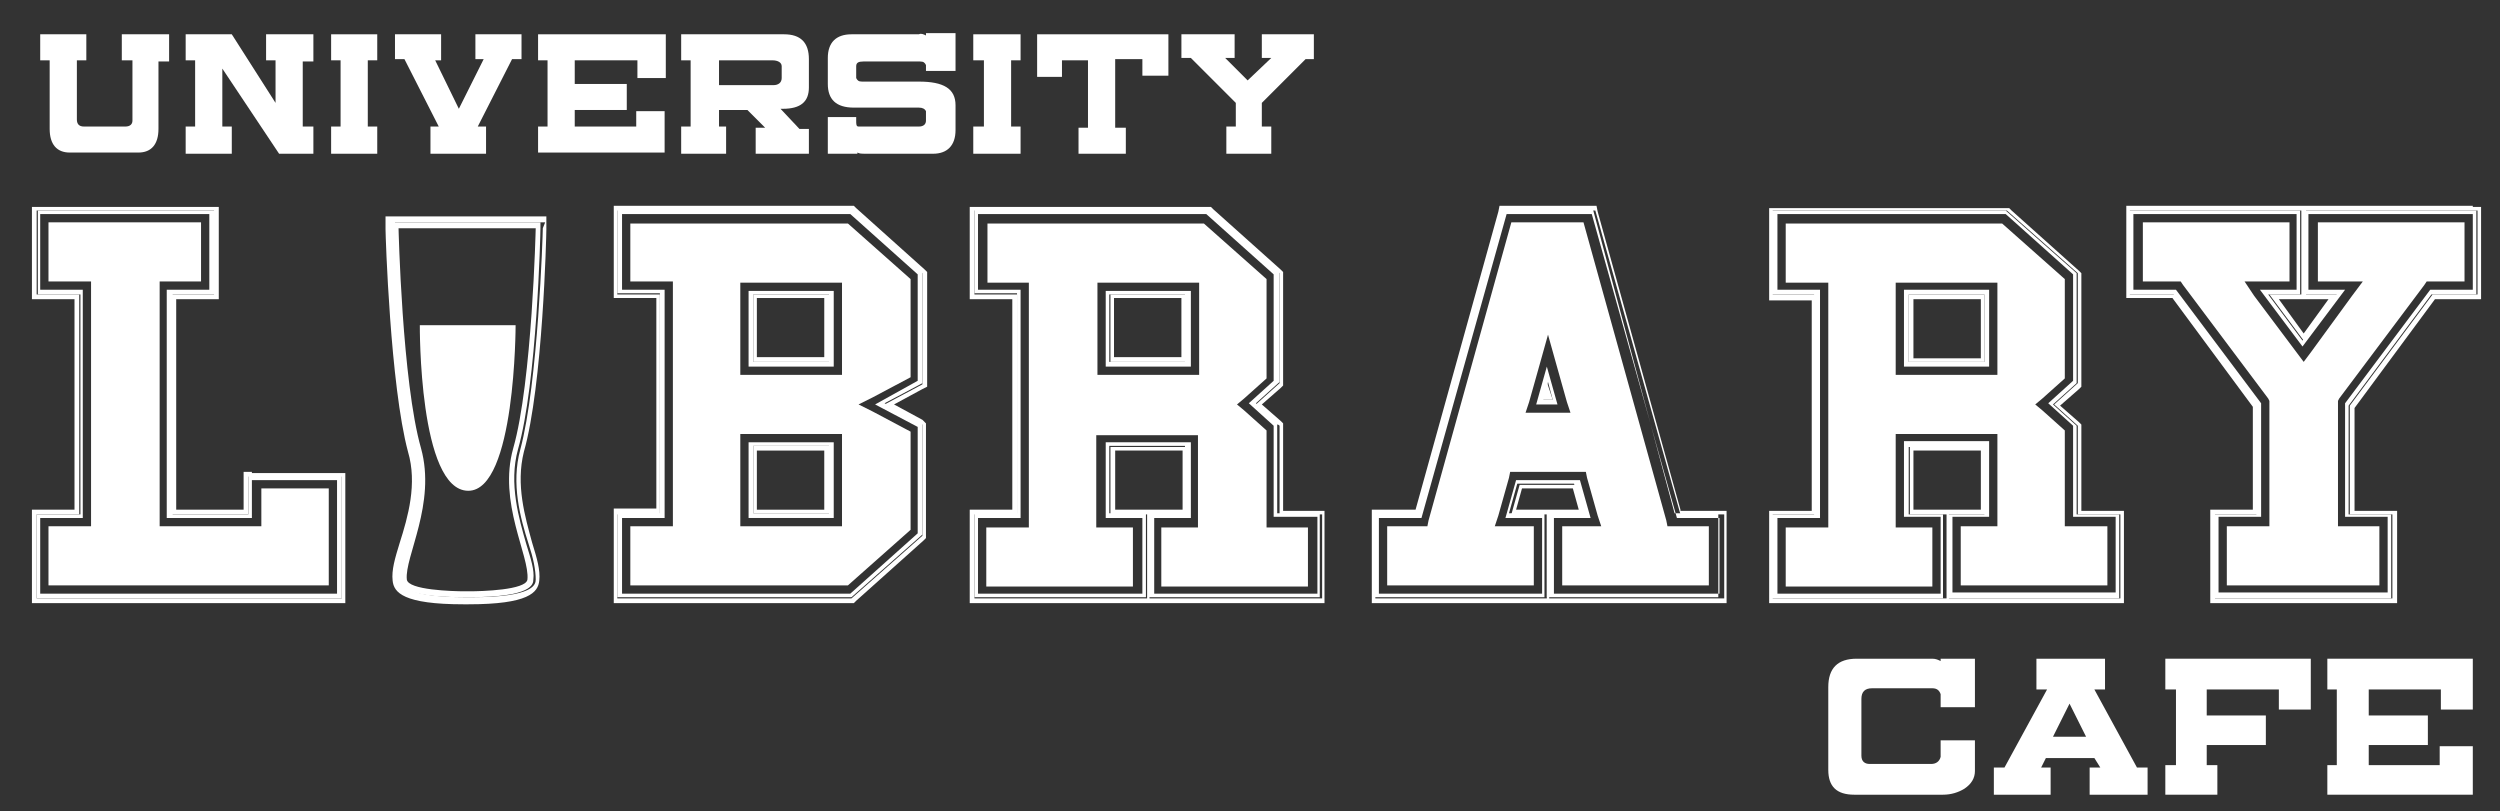 <?xml version="1.0" encoding="UTF-8"?> <!-- Generator: Adobe Illustrator 24.2.1, SVG Export Plug-In . SVG Version: 6.00 Build 0) --> <svg xmlns="http://www.w3.org/2000/svg" xmlns:xlink="http://www.w3.org/1999/xlink" version="1.1" id="Layer_1" x="0px" y="0px" viewBox="0 0 211.4 68.6" style="enable-background:new 0 0 211.4 68.6;" xml:space="preserve"><rect x="0" y="0" width="211.4" height="68.6" fill="#333333" stroke="none"/> <style type="text/css"> .st0{fill:none;} .st1{fill:#FFFFFF;} </style> <g> <rect x="94.2" y="25.3" class="st0" width="5.7" height="5"></rect> <rect x="161.8" y="25.3" class="st0" width="5.7" height="5"></rect> <polygon class="st0" points="133.5,43.1 133,41.3 128.7,41.3 128.2,43.1 130.3,43.1 130.6,43.1 131.4,43.1 "></polygon> <rect x="64" y="25.3" class="st0" width="5.7" height="5"></rect> <polygon class="st0" points="99.9,43.1 99.9,38.1 94.2,38.1 94.2,43.1 96.6,43.1 96.9,43.1 97.6,43.1 "></polygon> <polygon class="st0" points="173.6,62.3 176.5,62.3 175,59.6 "></polygon> <polygon class="st0" points="167.5,43.1 167.5,38.1 161.8,38.1 161.8,43.1 164.1,43.1 164.4,43.1 165.1,43.1 "></polygon> <path class="st0" d="M66.1,6.6v-1c0-0.3-0.3-0.5-0.8-0.5h-4.5v2.1h4.6C65.9,7.2,66.1,7,66.1,6.6z"></path> <rect x="64" y="38.1" class="st0" width="5.7" height="5"></rect> <polygon class="st0" points="194.3,25.3 192.6,25.3 194.8,28.1 196.9,25.3 195.3,25.3 194.6,25.3 "></polygon> <path class="st1" d="M4.2,10.9c0,1.3,0.6,2,1.7,2h5.8c1.1,0,1.7-0.7,1.7-2V5.2h0.9V2.9h-4v2.2h0.9v5.1c0,0.3-0.2,0.5-0.6,0.5H7.1 c-0.4,0-0.6-0.2-0.6-0.6v-5h0.8V2.9H3.4v2.2h0.8V10.9z"></path> <polygon class="st1" points="19.6,10.7 18.8,10.7 18.8,5.8 23.6,13 26.5,13 26.5,10.7 25.6,10.7 25.6,5.2 26.5,5.2 26.5,2.9 22.5,2.9 22.5,5.1 23.3,5.1 23.3,8.7 19.6,2.9 15.7,2.9 15.7,5.1 16.5,5.1 16.5,10.7 15.7,10.7 15.7,13 19.6,13 "></polygon> <polygon class="st1" points="31.1,5.1 31.9,5.1 31.9,2.9 28,2.9 28,5.1 28.8,5.1 28.8,10.7 28,10.7 28,13 31.9,13 31.9,10.7 31.1,10.7 "></polygon> <polygon class="st1" points="37.1,10.7 36.4,10.7 36.4,13 41.1,13 41.1,10.7 40.4,10.7 43.3,5 44.1,5 44.1,2.9 40.2,2.9 40.2,5 40.9,5 38.8,9.2 36.8,5.1 37.3,5.1 37.3,2.9 33.4,2.9 33.4,5 34.2,5 "></polygon> <polygon class="st1" points="56.2,9.4 53.8,9.4 53.8,10.7 48.6,10.7 48.6,9.3 53,9.3 53,7.1 48.6,7.1 48.6,5.1 53.9,5.1 53.9,6.6 56.3,6.6 56.3,2.9 45.5,2.9 45.5,5.1 46.3,5.1 46.3,10.7 45.5,10.7 45.5,12.9 56.2,12.9 "></polygon> <path class="st1" d="M61.5,10.7h-0.7V9.3h2.4l1.5,1.5h-0.8V13h4.5v-2.1h-0.8L66,9.2h0.2c1.5,0,2.2-0.6,2.2-1.8V5 c0-1.4-0.7-2.1-2.1-2.1h-8.7v2.2h0.8v5.6h-0.8V13h3.8V10.7z M60.8,5.1h4.5c0.5,0,0.8,0.2,0.8,0.5v1c0,0.4-0.3,0.6-0.7,0.6h-4.6V5.1 z"></path> <path class="st1" d="M78.3,3c-0.2-0.1-0.4-0.2-0.6-0.1H72c-1.3,0-2,0.7-2,2v2.2c0,1.3,0.7,2,2.2,2h5.5c0.3,0,0.5,0.1,0.6,0.3v0.8 c0,0.3-0.2,0.5-0.6,0.5h-5.1c-0.2,0-0.2-0.2-0.2-0.5V9.9H70v3.1l2.5,0v-0.1c0.2,0.1,0.4,0.1,0.6,0.1h5.8c1.2,0,1.9-0.7,1.9-2V8.9 c0-1.4-1-2-3.1-2h-4.8c-0.3,0-0.4-0.1-0.5-0.3c0-0.1,0-0.4,0-1c0-0.3,0.2-0.4,0.6-0.4h4.8c0.3,0,0.4,0.1,0.5,0.3V6h2.5V2.8h-2.5V3z "></path> <polygon class="st1" points="86.3,10.7 85.5,10.7 85.5,5.1 86.3,5.1 86.3,2.9 82.3,2.9 82.3,5.1 83.2,5.1 83.2,10.7 82.3,10.7 82.3,13 86.3,13 "></polygon> <polygon class="st1" points="89.8,5.1 92,5.1 92,10.8 91.2,10.8 91.2,13 95.2,13 95.2,10.8 94.3,10.8 94.3,5 96.6,5 96.6,6.4 98.8,6.4 98.8,2.9 87.7,2.9 87.7,6.5 89.8,6.5 "></polygon> <polygon class="st1" points="104.5,8.7 104.5,10.7 103.7,10.7 103.7,13 107.5,13 107.5,10.7 106.7,10.7 106.7,8.7 110.4,5 111.1,5 111.1,2.9 106.7,2.9 106.7,4.9 107.5,4.9 105.5,6.8 103.6,4.9 104.4,4.9 104.4,2.9 99.9,2.9 99.9,4.9 100.7,4.9 "></polygon> <path class="st1" d="M33.7,18.3h-1.1l0,1.1c0,0.5,0.4,13.2,1.9,18.8c0.8,2.7,0,5.5-0.7,7.7c-0.4,1.3-0.7,2.3-0.6,3.2 c0.1,1,0.9,2,6,2c0.1,0,0.2,0,0.2,0c0,0,0.1,0,0.2,0c5.1,0,5.9-1,6-2c0.1-0.9-0.2-1.9-0.6-3.2c-0.6-2.2-1.4-4.9-0.7-7.7 c1.6-5.6,1.9-18.3,1.9-18.8l0-1.1h-1.1H33.7z M45.9,19.3c0,0.5-0.4,13.1-1.9,18.7c-0.8,2.9,0,5.8,0.7,8c0.4,1.2,0.6,2.2,0.6,3 c0,0.4-0.1,1.5-5.4,1.5c0,0-0.5,0-0.5,0c-5.3,0-5.4-1.1-5.4-1.5c-0.1-0.8,0.2-1.7,0.6-3c0.6-2.1,1.5-5.1,0.7-8 c-1.6-5.6-1.9-18.2-1.9-18.7l0-0.5h12.7L45.9,19.3z"></path> <path class="st1" d="M33.2,19.3c0,0.5,0.4,13.1,1.9,18.7c0.8,2.9,0,5.8-0.7,8c-0.4,1.2-0.6,2.2-0.6,3c0,0.4,0.1,1.5,5.4,1.5 c0,0,0.5,0,0.5,0c5.3,0,5.4-1.1,5.4-1.5c0.1-0.8-0.2-1.7-0.6-3c-0.6-2.1-1.5-5.1-0.7-8c1.6-5.6,1.9-18.2,1.9-18.7l0-0.5H33.2 L33.2,19.3z M45.3,19.3c0,0-0.3,13-1.9,18.6c-1.3,4.6,1.4,9.1,1.2,11.1c-0.1,0.9-3.9,1-4.9,1c-0.1,0-0.2,0-0.2,0s-0.1,0-0.2,0 c-1,0-4.8-0.1-4.9-1c-0.2-1.9,2.5-6.4,1.2-11.1c-1.6-5.6-1.9-18.6-1.9-18.6H45.3z"></path> <path class="st1" d="M39.6,41.5c4,0,4-14,4-14h-8.1C35.5,27.5,35.4,41.5,39.6,41.5z"></path> <path class="st1" d="M164.1,55.9c-0.2-0.1-0.4-0.2-0.7-0.2h-6.4c-1.6,0-2.4,0.8-2.4,2.4v7c0,1.4,0.7,2.1,2.2,2.1h7.5 c0.7,0,1.3-0.2,1.8-0.5c0.6-0.4,0.9-0.9,0.9-1.5v-2.6h-2.9V64c-0.1,0.4-0.4,0.6-0.8,0.6h-5.2c-0.4,0-0.7-0.2-0.7-0.7v-4.8 c0-0.6,0.3-0.9,0.9-0.9h5.1c0.4,0,0.6,0.2,0.7,0.5v1.1h2.9v-4.1h-2.9V55.9z"></path> <path class="st1" d="M177.1,58.3h0.9v-2.6h-5.8v2.6h0.9l-3.6,6.6h-0.9v2.3h4.8v-2.3h-0.8l0.4-0.8h4.1l0.5,0.8h-0.9v2.3h4.9v-2.3 h-0.9L177.1,58.3z M173.6,62.3l1.4-2.8l1.4,2.8H173.6z"></path> <polygon class="st1" points="183.1,58.3 184,58.3 184,64.7 183.1,64.7 183.1,67.2 187.5,67.2 187.5,64.7 186.6,64.7 186.6,63 191.6,63 191.6,60.5 186.6,60.5 186.6,58.3 192.7,58.3 192.7,60 195.4,60 195.4,55.7 183.1,55.7 "></polygon> <polygon class="st1" points="196.8,58.3 197.6,58.3 197.6,64.7 196.8,64.7 196.8,67.2 209.1,67.2 209.1,63.1 206.3,63.1 206.3,64.7 200.3,64.7 200.3,63 205.3,63 205.3,60.5 200.3,60.5 200.3,58.3 206.4,58.3 206.4,60 209.1,60 209.1,55.7 196.8,55.7 "></polygon> <polygon class="st1" points="13.5,44.5 13.5,43.8 13.5,24.5 13.5,23.8 14.2,23.8 17,23.8 17,18.8 4.1,18.8 4.1,23.8 7,23.8 7.7,23.8 7.7,24.5 7.7,43.8 7.7,44.5 7,44.5 4.1,44.5 4.1,49.5 27.8,49.5 27.8,41.3 22.1,41.3 22.1,43.8 22.1,44.5 21.3,44.5 14.2,44.5 "></polygon> <rect x="3.4" y="43.8" class="st1" width="0" height="6.4"></rect> <polygon class="st1" points="3.4,24.5 3.4,18.1 17.8,18.1 17.8,18.1 3.4,18.1 3.4,24.5 7,24.5 7,24.5 "></polygon> <rect x="14.2" y="24.5" class="st1" width="3.6" height="0"></rect> <path class="st1" d="M21.3,39.9h-0.7v0.7v2.5h-5.7V25.3h2.9h0.7v-0.7v-6.4v-0.7h-0.7H3.4H2.7v0.7v6.4v0.7h0.7h2.9v17.8H3.4H2.7v0.7 v6.4V51h0.7h25.1h0.7v-0.7v-9.6v-0.7h-0.7H21.3z M28.9,50.6H3.1v-7.1h3.6V24.9H3.1v-7.1h15v7.1h-3.6v18.6H21v-3.2h7.9V50.6z"></path> <path class="st1" d="M21,43.5h-6.4V24.9h3.6v-7.1h-15v7.1h3.6v18.6H3.1v7.1h25.8V40.2H21V43.5z M21.3,40.6h7.2v9.6v0H3.4v0h0v-6.4 h0H7V24.5H3.4v-6.4h14.3v0h0v6.4h0v0h-3.6v19.3h7.2V40.6z"></path> <rect x="3.4" y="50.2" class="st1" width="25.1" height="0"></rect> <rect x="17.8" y="18.1" class="st1" width="0" height="6.4"></rect> <rect x="63.3" y="31" class="st1" width="7.2" height="0"></rect> <rect x="63.3" y="37.4" class="st1" width="7.2" height="0"></rect> <path class="st1" d="M53.3,18.8v5h2.9h0.7v0.7v19.3v0.7h-0.7h-2.9v5h18.4l5.3-4.7v-8.3l-3.2-1.7l-1.2-0.6l1.2-0.6l3.2-1.7v-8.3 l-5.3-4.7H53.3z M71.2,37.4v6.4v0.7h-0.7h-7.2h-0.7v-0.7v-6.4v-0.7h0.7h7.2h0.7V37.4z M71.2,24.5V31v0.7h-0.7h-7.2h-0.7V31v-6.4 v-0.7h0.7h7.2h0.7V24.5z"></path> <rect x="63.3" y="24.5" class="st1" width="7.2" height="0"></rect> <rect x="52.6" y="24.5" class="st1" width="3.6" height="0"></rect> <polygon class="st1" points="52.6,18.1 52.6,18.1 71.9,18.1 77.6,23.2 71.9,18.1 "></polygon> <polygon class="st1" points="77.6,36.1 74,34.2 74,34.2 "></polygon> <path class="st1" d="M70.1,24.9h-6.4v5.7h6.4V24.9z M69.7,30.2H64v-5h5.7V30.2z"></path> <path class="st1" d="M70.1,37.7h-6.4v5.7h6.4V37.7z M69.7,43.1H64v-5h5.7V43.1z"></path> <path class="st1" d="M72.4,17.6l-0.2-0.2h-0.3H52.6h-0.7v0.7v6.4v0.7h0.7h2.9v17.8h-2.9h-0.7v0.7v6.4V51h0.7h19.3h0.3l0.2-0.2 l5.7-5.1l0.2-0.2v-0.3v-9v-0.4L78,35.5l-2.4-1.3l2.4-1.3l0.4-0.2v-0.4v-9v-0.3l-0.2-0.2L72.4,17.6z M78,32.5l-3.2,1.7l3.2,1.7v9.4 l-6,5.3H52.2v-7.1h3.6V24.9h-3.6v-7.1H72l6,5.3V32.5z"></path> <path class="st1" d="M63.3,43.8h7.2v-6.4h-7.2V43.8z M63.7,37.7h6.4v5.7h-6.4V37.7z"></path> <path class="st1" d="M52.2,17.7v7.1h3.6v18.6h-3.6v7.1H72l6-5.3v-9.4l-3.2-1.7l3.2-1.7v-9.4l-6-5.3H52.2z M77.6,32.2L74,34.2 l3.6,1.9v9l-5.7,5.1H52.6v0v-6.4h3.6V24.5h-3.6v0v-6.4v0h19.3l5.7,5.1V32.2z"></path> <path class="st1" d="M63.3,31h7.2v-6.4h-7.2V31z M63.7,24.9h6.4v5.7h-6.4V24.9z"></path> <polygon class="st1" points="74,34.2 77.6,32.2 74,34.2 "></polygon> <polygon class="st1" points="52.6,50.2 52.6,50.2 71.9,50.2 77.6,45.1 71.9,50.2 "></polygon> <polygon class="st1" points="107.8,36.1 105.7,34.2 105.7,34.2 "></polygon> <rect x="93.5" y="37.4" class="st1" width="7.2" height="0"></rect> <rect x="82.7" y="24.5" class="st1" width="3.6" height="0"></rect> <rect x="93.5" y="31" class="st1" width="7.2" height="0"></rect> <rect x="93.5" y="24.5" class="st1" width="7.2" height="0"></rect> <path class="st1" d="M107.1,44.5v-0.7v-7.4l-1.9-1.7l-0.6-0.5l0.6-0.5l1.9-1.7v-8.4l-5.3-4.7H83.5v5h2.9H87v0.7v19.3v0.7h-0.7h-2.9 v5h12.4v-5h-2.4h-0.7v-0.7v-6.4v-0.7h0.7h7.2h0.7v0.7v6.4v0.7h-0.7h-2.4v5h12.4v-5h-2.9H107.1z M101.4,24.5V31v0.7h-0.7h-7.2h-0.7 V31v-6.4v-0.7h0.7h7.2h0.7V24.5z"></path> <polygon class="st1" points="107.8,23.2 102.1,18.1 82.7,18.1 82.7,18.1 102.1,18.1 "></polygon> <path class="st1" d="M108.5,43.1v-7v-0.3l-0.2-0.2l-1.6-1.4l1.6-1.4l0.2-0.2v-0.3v-9v-0.3l-0.2-0.2l-5.7-5.1l-0.2-0.2h-0.3H82.7H82 v0.7v6.4v0.7h0.7h2.9v17.8h-2.9H82v0.7v6.4V51h0.7h13.8h0.7h0.3h13.8h0.7v-0.7v-6.4v-0.7h-0.7H108.5z M111.8,50.6H97.2v-7.1h3.1 v-5.7h-6.4v5.7h3.1v7.1H82.4v-7.1H86V24.9h-3.6v-7.1h19.8l6,5.3v9.3l-2,1.8l2,1.8v7.5h3.6V50.6z M96.9,43.1h-0.3h-2.3v-5h5.7v5 h-2.3H96.9z"></path> <path class="st1" d="M100.3,24.9h-6.4v5.7h6.4V24.9z M99.9,30.2h-5.7v-5h5.7V30.2z"></path> <path class="st1" d="M93.5,31h7.2v-6.4h-7.2V31z M93.8,24.9h6.4v5.7h-6.4V24.9z"></path> <path class="st1" d="M108.2,35.9l-2-1.8l2-1.8v-9.3l-6-5.3H82.4v7.1H86v18.6h-3.6v7.1h14.5v-7.1h-3.1v-5.7h6.4v5.7h-3.1v7.1h14.5 v-7.1h-3.6V35.9z M111.4,43.8v6.4v0H97.6v0v-6.4h3.1v-6.4h-7.2v6.4h3.1v6.4v0H82.7v0v-6.4h3.6V24.5h-3.6v0v-6.4v0h19.3l5.7,5.1v9 l-2.1,1.9l2.1,1.9v7.7H111.4z"></path> <rect x="97.6" y="50.2" class="st1" width="13.8" height="0"></rect> <rect x="82.7" y="50.2" class="st1" width="13.8" height="0"></rect> <polygon class="st1" points="105.7,34.2 107.8,32.2 105.7,34.2 "></polygon> <polygon class="st1" points="134.4,18.1 141.6,43.8 134.4,18.1 127.3,18.1 120.1,43.8 127.3,18.1 "></polygon> <rect x="129.9" y="34.2" class="st1" width="1.8" height="0"></rect> <path class="st1" d="M141,44.5l-0.1-0.5l-7-25.2h-6.1l-7,25.2l-0.1,0.5h-0.5h-2.9v5h12.4v-5h-2.4h-0.9l0.3-0.9l0.9-3.2l0.1-0.5h0.5 h5.4h0.5l0.1,0.5l0.9,3.2l0.3,0.9h-0.9h-2.4v5h12.4v-5h-2.9H141z M131.7,34.9h-1.8H129l0.3-0.9l0.9-3.2l0.7-2.5l0.7,2.5l0.9,3.2 l0.3,0.9H131.7z"></path> <polygon class="st1" points="131.3,33.8 130.8,32.3 130.4,33.8 "></polygon> <path class="st1" d="M142.1,43.1l-7-25.2l-0.1-0.5h-0.5h-7.2h-0.5l-0.1,0.5l-7,25.2h-3h-0.7v0.7v6.4V51h0.7h13.8h0.7h0.3h13.8h0.7 v-0.7v-6.4v-0.7h-0.7H142.1z M145.5,50.6H131v-7.1h3l-0.7-2.5h-4.8l-0.7,2.5h3v7.1h-14.5v-7.1h3.7l7.2-25.7h7.7l7.2,25.7h3.7V50.6z M130.6,43.1h-0.3h-2.1l0.5-1.8h4.3l0.5,1.8h-2.1H130.6z"></path> <path class="st1" d="M134.7,17.7H127l-7.2,25.7h-3.7v7.1h14.5v-7.1h-3l0.7-2.5h4.8l0.7,2.5h-3v7.1h14.5v-7.1h-3.7L134.7,17.7z M145.2,50.2L145.2,50.2l-13.8,0v0v-6.4h3.1l-0.9-3.2h-5.4l-0.9,3.2h3.1v6.4v0h-13.8v0v-6.4h3.6l7.2-25.7h7.2l7.2,25.7h3.6V50.2z"></path> <path class="st1" d="M129.9,34.2h1.8l-0.9-3.2L129.9,34.2z M131.3,33.8h-0.8l0.4-1.5L131.3,33.8z"></path> <polygon class="st1" points="130.8,31 129.9,34.2 129.9,34.2 130.8,31 131.7,34.2 131.7,34.2 "></polygon> <rect x="116.5" y="50.2" class="st1" width="13.8" height="0"></rect> <rect x="131.4" y="50.2" class="st1" width="13.8" height="0"></rect> <rect x="161" y="31" class="st1" width="7.2" height="0"></rect> <polygon class="st1" points="175.4,23.2 169.6,18.1 150.3,18.1 150.3,18.1 169.6,18.1 "></polygon> <path class="st1" d="M160.3,44.5v-0.7v-6.4v-0.7h0.7h7.2h0.7v0.7v6.4v0.7h-0.7h-2.4v5h12.4v-5h-2.9h-0.7v-0.7v-7.4l-1.9-1.7 l-0.6-0.5l0.6-0.5l1.9-1.7v-8.4l-5.3-4.7H151v5h2.9h0.7v0.7v19.3v0.7h-0.7H151v5h12.4v-5H161H160.3z M160.3,31v-6.4v-0.7h0.7h7.2 h0.7v0.7V31v0.7h-0.7H161h-0.7V31z"></path> <polygon class="st1" points="175.4,36.1 173.2,34.2 173.2,34.2 "></polygon> <rect x="161" y="24.5" class="st1" width="7.2" height="0"></rect> <rect x="161" y="37.4" class="st1" width="7.2" height="0"></rect> <rect x="150.3" y="24.5" class="st1" width="3.6" height="0"></rect> <path class="st1" d="M161.4,30.6h6.4v-5.7h-6.4V30.6z M161.8,25.3h5.7v5h-5.7V25.3z"></path> <path class="st1" d="M164.8,51h0.3h13.8h0.7v-0.7v-6.4v-0.7h-0.7h-2.9v-7v-0.3l-0.2-0.2l-1.6-1.4l1.6-1.4l0.2-0.2v-0.3v-9v-0.3 l-0.2-0.2l-5.7-5.1l-0.2-0.2h-0.3h-19.3h-0.7v0.7v6.4v0.7h0.7h2.9v17.8h-2.9h-0.7v0.7v6.4V51h0.7h13.8H164.8z M149.9,50.6v-7.1h3.6 V24.9h-3.6v-7.1h19.8l6,5.3v9.3l-2,1.8l2,1.8v7.5h3.6v7.1h-14.5v-7.1h3.1v-5.7h-6.4v5.7h3.1v7.1H149.9z M164.4,43.1h-0.3h-2.3v-5 h5.7v5h-2.3H164.4z"></path> <path class="st1" d="M164.5,43.5h-3.1v-5.7h6.4v5.7h-3.1v7.1h14.5v-7.1h-3.6v-7.5l-2-1.8l2-1.8v-9.3l-6-5.3h-19.8v7.1h3.6v18.6 h-3.6v7.1h14.5V43.5z M164.1,50.2L164.1,50.2l-13.8,0v0v-6.4h3.6V24.5h-3.6v0v-6.4v0h19.3l5.7,5.1v9l-2.1,1.9l2.1,1.9v7.7h3.6v6.4 v0h-13.8v0v-6.4h3.1v-6.4H161v6.4h3.1V50.2z"></path> <path class="st1" d="M168.2,24.5H161V31h7.2V24.5z M167.8,30.6h-6.4v-5.7h6.4V30.6z"></path> <rect x="150.3" y="50.2" class="st1" width="13.8" height="0"></rect> <rect x="165.1" y="50.2" class="st1" width="13.8" height="0"></rect> <polygon class="st1" points="173.2,34.2 175.4,32.2 173.2,34.2 "></polygon> <polygon class="st1" points="196.6,26.9 194.8,29.4 193,26.9 194.8,29.4 "></polygon> <polygon class="st1" points="202,29.4 205.5,24.5 209.1,24.5 209.1,24.5 205.5,24.5 "></polygon> <rect x="191.2" y="24.5" class="st1" width="3.1" height="0"></rect> <polygon class="st1" points="180.5,24.5 180.5,24.5 184,24.5 187.6,29.4 184,24.5 "></polygon> <polygon class="st1" points="199.8,23.8 198.9,25 195.4,29.8 194.8,30.6 194.2,29.8 190.6,25 189.8,23.8 191.2,23.8 193.6,23.8 193.6,18.8 181.2,18.8 181.2,23.8 184,23.8 184.4,23.8 184.6,24.1 191.8,33.7 191.9,33.9 191.9,34.2 191.9,43.8 191.9,44.5 191.2,44.5 188.3,44.5 188.3,49.5 201.2,49.5 201.2,44.5 198.4,44.5 197.7,44.5 197.7,43.8 197.7,34.2 197.7,33.9 197.8,33.7 205,24.1 205.2,23.8 205.5,23.8 208.4,23.8 208.4,18.8 196,18.8 196,23.8 198.4,23.8 "></polygon> <polygon class="st1" points="198.4,24.5 195.3,24.5 195.3,18.1 209.1,18.1 209.1,18.1 195.3,18.1 195.3,24.5 198.4,24.5 "></polygon> <rect x="180.5" y="18.1" class="st1" width="13.8" height="0"></rect> <path class="st1" d="M209.1,17.4h-13.8H195h-0.7h-13.8h-0.7v0.7v6.4v0.7h0.7h3.2l6.8,9.2v8.7h-2.9h-0.7v0.7v6.4V51h0.7H202h0.7 v-0.7v-6.4v-0.7H202h-2.9v-8.7l6.8-9.2h3.2h0.7v-0.7v-6.4v-0.7H209.1z M209.5,24.9h-3.8l-7,9.4v9.2h3.6v7.1h-15v-7.1h3.6v-9.2 l-7-9.4h-3.8v-7.1h14.5v7.1h-2.7l2.9,3.9l2.9-3.9h-2.7v-7.1h14.5V24.9z M195.3,25.3h1.6l-2.1,2.9l-2.1-2.9h1.6h0.3H195.3z"></path> <path class="st1" d="M194.9,24.9h2.7l-2.9,3.9l-2.9-3.9h2.7v-7.1h-14.5v7.1h3.8l7,9.4v9.2h-3.6v7.1h15v-7.1h-3.6v-9.2l7-9.4h3.8 v-7.1h-14.5V24.9z M195.3,18.1h13.8v0v6.4v0h-3.6l-3.6,4.8l-3.6,4.8v9.6h3.6v6.4v0h-14.3v0v-6.4h3.6v-9.6l-3.6-4.8l-3.6-4.8h-3.6v0 v-6.4v0h13.8v0v6.4v0h-3.1l1.8,2.4l1.8,2.4l1.8-2.4l1.8-2.4h-3.1V18.1z"></path> <rect x="187.6" y="50.2" class="st1" width="14.3" height="0"></rect> <polygon class="st1" points="198.4,34.2 202,29.4 198.4,34.2 "></polygon> <polygon class="st1" points="187.6,29.4 191.2,34.2 191.2,34.2 "></polygon> <polygon class="st1" points="198.4,24.5 196.6,26.9 198.4,24.5 "></polygon> <polygon class="st1" points="193,26.9 191.2,24.5 191.2,24.5 "></polygon> </g> </svg> 